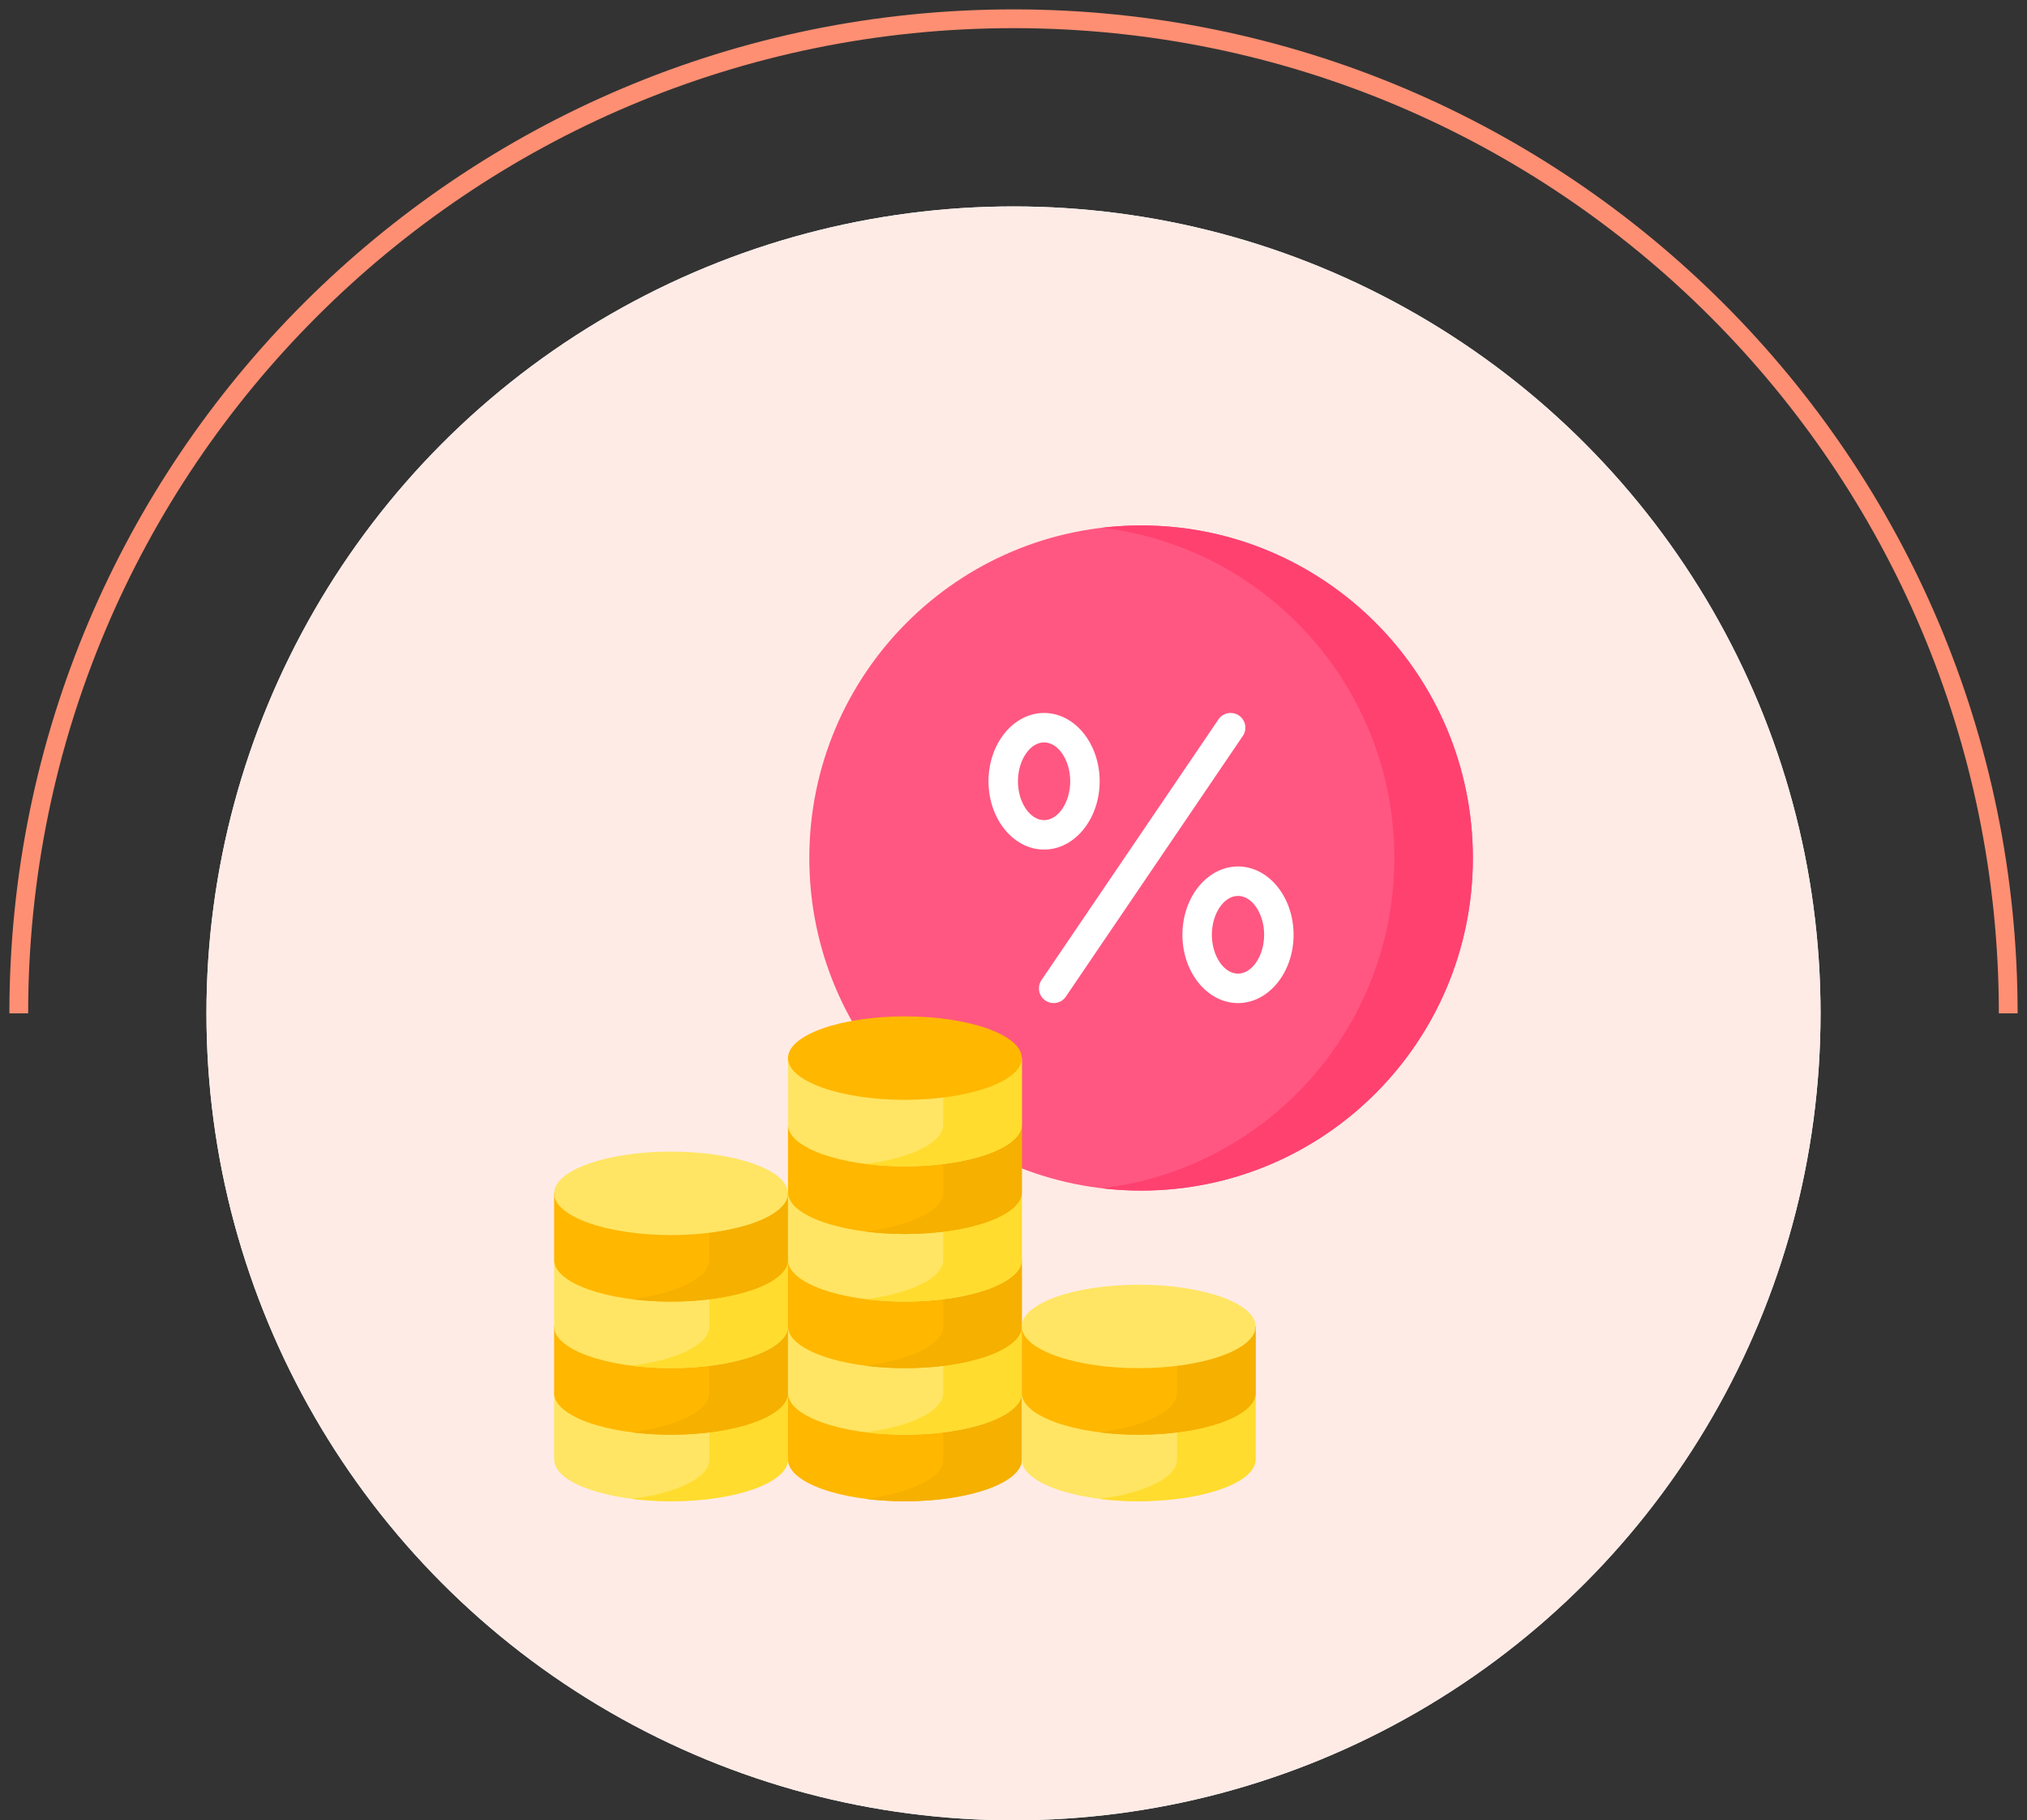 <svg width="108" height="97" viewBox="0 0 108 97" fill="none" xmlns="http://www.w3.org/2000/svg">
<rect x="0" y="0" width="108" height="97" fill="#333333" stroke="none"/>
<path d="M107 54C107 24.729 83.271 1 54 1C24.729 1 1 24.729 1 54" stroke="#FF8F73"/>
<circle cx="54" cy="54" r="43" fill="white"/>
<circle cx="54" cy="54" r="43" fill="#FFEBE6"/>
<path d="M60.798 63.444C70.56 63.444 78.474 55.51 78.474 45.722C78.474 35.934 70.56 28 60.798 28C51.035 28 43.121 35.934 43.121 45.722C43.121 55.51 51.035 63.444 60.798 63.444Z" fill="#FF5781"/>
<path d="M60.8 28C60.092 28 59.394 28.043 58.707 28.124C67.483 29.162 74.291 36.644 74.291 45.722C74.291 54.8 67.483 62.282 58.707 63.32C59.393 63.401 60.091 63.444 60.8 63.444C70.562 63.444 78.476 55.51 78.476 45.722C78.476 35.934 70.562 28 60.8 28Z" fill="#FF4170"/>
<path d="M66.01 38.127C65.651 37.884 65.163 37.977 64.92 38.336L55.491 52.227C55.248 52.585 55.341 53.073 55.7 53.317C55.834 53.408 55.988 53.452 56.139 53.452C56.391 53.452 56.638 53.332 56.789 53.108L66.218 39.218C66.462 38.859 66.368 38.371 66.01 38.127Z" fill="white"/>
<path d="M65.962 46.172C64.329 46.172 63 47.805 63 49.812C63 51.819 64.329 53.452 65.962 53.452C67.595 53.452 68.923 51.819 68.923 49.812C68.923 47.805 67.595 46.172 65.962 46.172ZM65.962 51.883C65.207 51.883 64.569 50.934 64.569 49.812C64.569 48.689 65.207 47.741 65.962 47.741C66.716 47.741 67.354 48.689 67.354 49.812C67.354 50.934 66.716 51.883 65.962 51.883Z" fill="white"/>
<path d="M58.591 41.632C58.591 39.625 57.263 37.992 55.63 37.992C53.997 37.992 52.668 39.625 52.668 41.632C52.668 43.639 53.996 45.272 55.63 45.272C57.263 45.272 58.591 43.639 58.591 41.632ZM54.237 41.632C54.237 40.51 54.875 39.561 55.63 39.561C56.384 39.561 57.022 40.51 57.022 41.632C57.022 42.755 56.384 43.703 55.63 43.703C54.875 43.703 54.237 42.755 54.237 41.632Z" fill="white"/>
<path d="M41.983 77.776C41.983 79.004 39.194 80 35.753 80C32.312 80 29.523 79.004 29.523 77.776C29.523 77.112 29.523 74.23 29.523 74.23H41.983C41.983 74.23 41.983 76.548 41.983 77.776Z" fill="#FFE563"/>
<path d="M37.797 74.23V77.776C37.797 78.742 36.071 79.564 33.66 79.871C34.314 79.954 35.019 80 35.753 80C39.193 80 41.982 79.004 41.982 77.776C41.982 76.548 41.982 74.23 41.982 74.23H37.797Z" fill="#FFDC2E"/>
<path d="M41.983 74.23C41.983 75.458 39.194 76.454 35.753 76.454C32.312 76.454 29.523 75.458 29.523 74.23C29.523 73.566 29.523 70.683 29.523 70.683H41.983C41.983 70.683 41.983 73.001 41.983 74.23Z" fill="#FFB700"/>
<path d="M37.797 70.683V74.229C37.797 75.195 36.071 76.017 33.66 76.324C34.314 76.408 35.019 76.453 35.753 76.453C39.193 76.453 41.982 75.458 41.982 74.229C41.982 73.001 41.982 70.683 41.982 70.683H37.797Z" fill="#F5B000"/>
<path d="M41.983 70.683C41.983 71.911 39.194 72.907 35.753 72.907C32.312 72.907 29.523 71.911 29.523 70.683C29.523 70.019 29.523 67.136 29.523 67.136H41.983C41.983 67.136 41.983 69.455 41.983 70.683Z" fill="#FFE563"/>
<path d="M37.797 67.136V70.683C37.797 71.649 36.071 72.471 33.66 72.778C34.314 72.861 35.019 72.907 35.753 72.907C39.193 72.907 41.982 71.911 41.982 70.683C41.982 69.455 41.982 67.136 41.982 67.136H37.797Z" fill="#FFDC2E"/>
<path d="M41.983 67.136C41.983 68.365 39.194 69.36 35.753 69.36C32.312 69.36 29.523 68.365 29.523 67.136C29.523 66.473 29.523 63.59 29.523 63.59H41.983C41.983 63.59 41.983 65.908 41.983 67.136Z" fill="#FFB700"/>
<path d="M37.797 63.59V67.136C37.797 68.102 36.071 68.924 33.66 69.231C34.314 69.314 35.019 69.36 35.753 69.36C39.193 69.36 41.982 68.364 41.982 67.136C41.982 65.908 41.982 63.59 41.982 63.59H37.797Z" fill="#F5B000"/>
<path d="M35.753 65.814C39.194 65.814 41.983 64.818 41.983 63.59C41.983 62.361 39.194 61.366 35.753 61.366C32.312 61.366 29.523 62.361 29.523 63.59C29.523 64.818 32.312 65.814 35.753 65.814Z" fill="#FFE563"/>
<path d="M54.444 77.776C54.444 79.004 51.654 80 48.214 80C44.773 80 41.984 79.004 41.984 77.776C41.984 77.112 41.984 74.23 41.984 74.23H54.444V77.776Z" fill="#FFB700"/>
<path d="M50.258 74.23V77.776C50.258 78.742 48.532 79.564 46.121 79.871C46.775 79.954 47.479 80 48.214 80C51.654 80 54.443 79.004 54.443 77.776C54.443 76.548 54.443 74.23 54.443 74.23H50.258Z" fill="#F5B000"/>
<path d="M54.444 74.23C54.444 75.458 51.654 76.454 48.214 76.454C44.773 76.454 41.984 75.458 41.984 74.23C41.984 73.566 41.984 70.683 41.984 70.683H54.444C54.444 70.683 54.444 73.001 54.444 74.23Z" fill="#FFE563"/>
<path d="M50.258 70.683V74.229C50.258 75.195 48.532 76.017 46.121 76.324C46.775 76.408 47.479 76.453 48.214 76.453C51.654 76.453 54.443 75.458 54.443 74.229C54.443 73.001 54.443 70.683 54.443 70.683H50.258Z" fill="#FFDC2E"/>
<path d="M54.444 70.683C54.444 71.911 51.654 72.907 48.214 72.907C44.773 72.907 41.984 71.911 41.984 70.683C41.984 70.019 41.984 67.136 41.984 67.136H54.444V70.683Z" fill="#FFB700"/>
<path d="M50.258 67.136V70.683C50.258 71.649 48.532 72.471 46.121 72.778C46.775 72.861 47.479 72.907 48.214 72.907C51.654 72.907 54.443 71.911 54.443 70.683C54.443 69.455 54.443 67.136 54.443 67.136H50.258Z" fill="#F5B000"/>
<path d="M54.444 67.136C54.444 68.365 51.654 69.36 48.214 69.36C44.773 69.36 41.984 68.365 41.984 67.136C41.984 66.473 41.984 63.59 41.984 63.59H54.444C54.444 63.59 54.444 65.908 54.444 67.136Z" fill="#FFE563"/>
<path d="M50.258 63.59V67.136C50.258 68.102 48.532 68.924 46.121 69.231C46.775 69.314 47.479 69.36 48.214 69.36C51.654 69.36 54.443 68.364 54.443 67.136C54.443 65.908 54.443 63.59 54.443 63.59H50.258Z" fill="#FFDC2E"/>
<path d="M54.444 63.533C54.444 64.762 51.654 65.757 48.214 65.757C44.773 65.757 41.984 64.762 41.984 63.533C41.984 62.87 41.984 59.987 41.984 59.987H54.444C54.444 59.987 54.444 62.305 54.444 63.533Z" fill="#FFB700"/>
<path d="M50.258 59.987V63.533C50.258 64.499 48.532 65.321 46.121 65.628C46.775 65.712 47.479 65.757 48.214 65.757C51.654 65.757 54.443 64.762 54.443 63.533C54.443 62.305 54.443 59.987 54.443 59.987H50.258Z" fill="#F5B000"/>
<path d="M54.444 59.931C54.444 61.159 51.654 62.154 48.214 62.154C44.773 62.154 41.984 61.159 41.984 59.931C41.984 59.267 41.984 56.384 41.984 56.384H54.444C54.444 56.384 54.444 58.702 54.444 59.931Z" fill="#FFE563"/>
<path d="M50.258 56.384V59.93C50.258 60.896 48.532 61.718 46.121 62.025C46.775 62.109 47.479 62.154 48.214 62.154C51.654 62.154 54.443 61.158 54.443 59.93C54.443 58.702 54.443 56.384 54.443 56.384H50.258Z" fill="#FFDC2E"/>
<path d="M48.214 58.608C51.655 58.608 54.444 57.612 54.444 56.384C54.444 55.156 51.655 54.16 48.214 54.16C44.773 54.16 41.984 55.156 41.984 56.384C41.984 57.612 44.773 58.608 48.214 58.608Z" fill="#FFB700"/>
<path d="M66.901 74.23V77.776C66.901 77.776 64.112 80 60.671 80C57.23 80 54.441 79.004 54.441 77.776C54.441 77.112 54.441 74.23 54.441 74.23H66.901Z" fill="#FFE563"/>
<path d="M62.715 74.23V77.776C62.715 78.742 60.989 79.564 58.578 79.871C59.232 79.954 59.936 80 60.671 80C64.111 80 66.9 79.004 66.9 77.776C66.9 76.548 66.9 74.23 66.9 74.23H62.715Z" fill="#FFDC2E"/>
<path d="M66.901 74.23C66.901 75.458 64.112 76.454 60.671 76.454C57.23 76.454 54.441 75.458 54.441 74.23C54.441 73.566 54.441 70.683 54.441 70.683H66.901C66.901 70.683 66.901 73.001 66.901 74.23Z" fill="#FFB700"/>
<path d="M62.715 70.683V74.229C62.715 75.195 60.989 76.017 58.578 76.324C59.232 76.408 59.936 76.453 60.671 76.453C64.111 76.453 66.9 75.458 66.9 74.229C66.9 73.001 66.9 70.683 66.9 70.683H62.715Z" fill="#F5B000"/>
<path d="M60.671 72.907C64.112 72.907 66.901 71.911 66.901 70.683C66.901 69.455 64.112 68.459 60.671 68.459C57.23 68.459 54.441 69.455 54.441 70.683C54.441 71.911 57.23 72.907 60.671 72.907Z" fill="#FFE563"/>
</svg>
